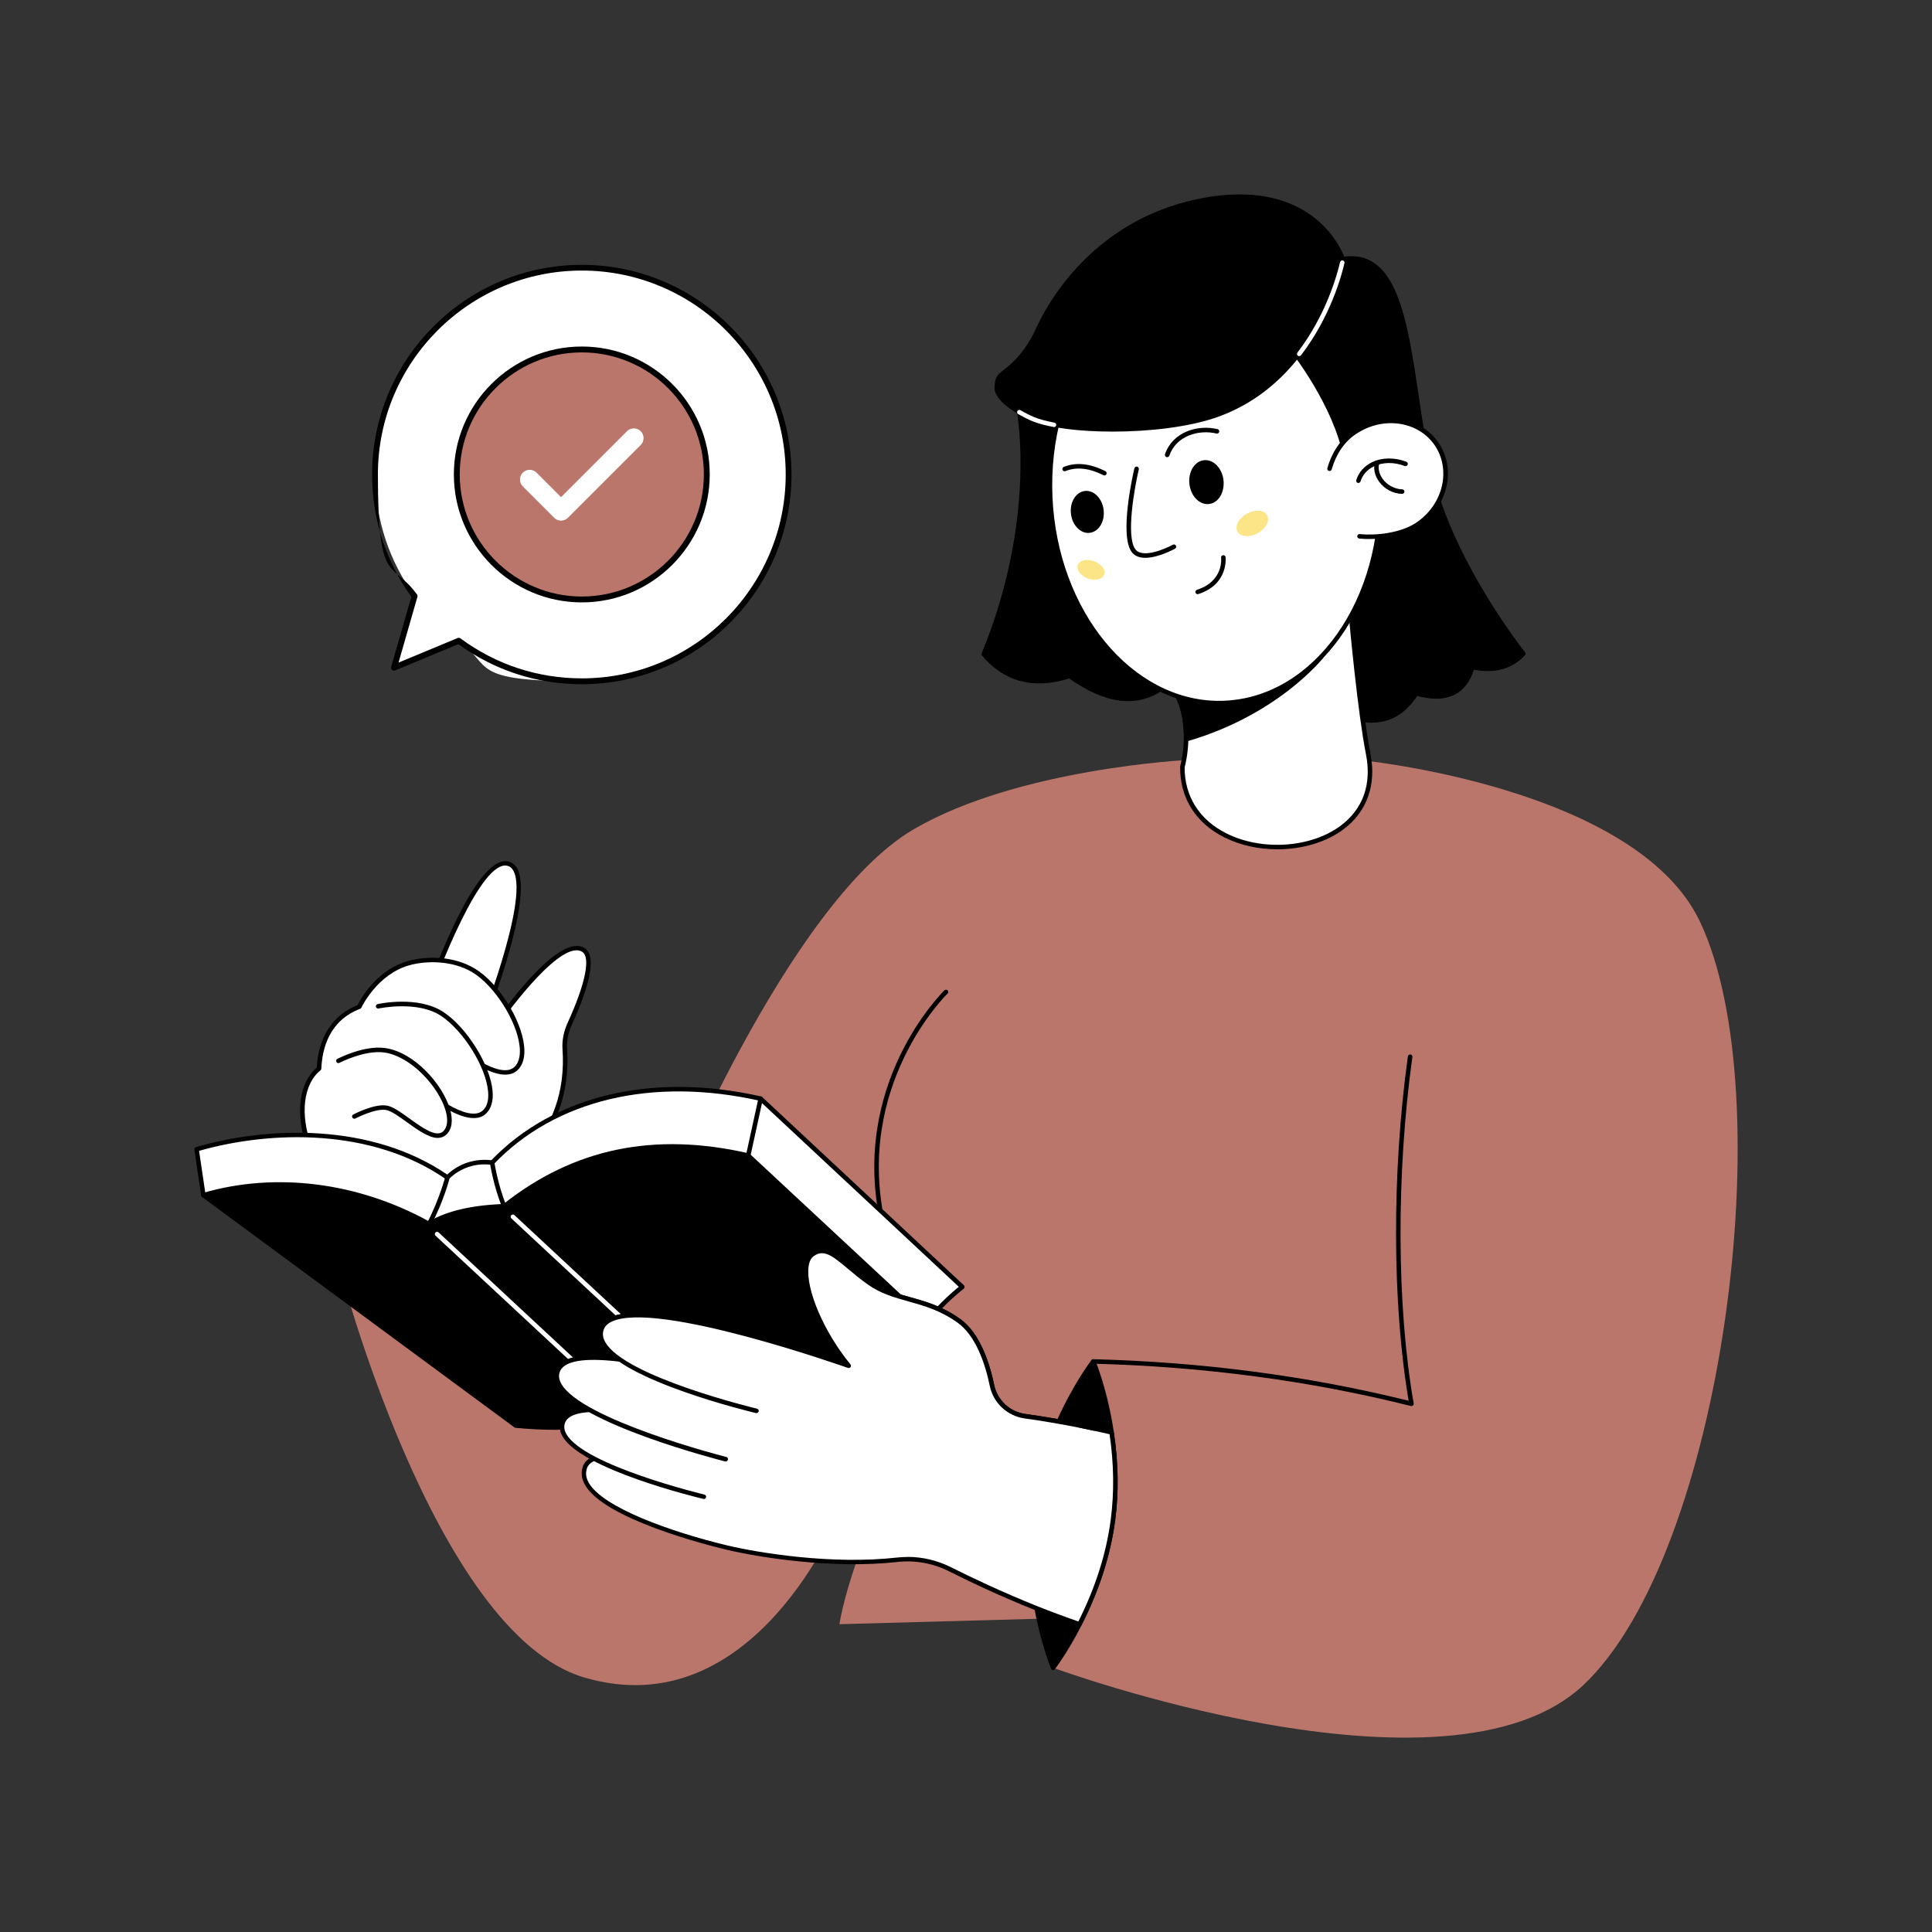<svg xmlns="http://www.w3.org/2000/svg" id="Calque_1" viewBox="0 0 2500 2500"><rect x="0" y="0" width="2500" height="2500" fill="#333333" stroke="none"/><defs><style>      .st0 {        fill: #ba766b;      }      .st1 {        fill: #fff;      }      .st2 {        fill: #fbe586;      }    </style></defs><path class="st0" d="M1130.9,1959.9s-35.6,86.2-44.7,141.8l449.4-12.3-404.7-129.5Z"></path><path class="st0" d="M437.9,1635.1s123.2,477.9,317.9,535.5c220.4,65.2,330.4-210.7,330.4-210.7"></path><polygon class="st0" points="1740.2 1023.8 1548.1 1023.8 1179.1 1880.3 1970.6 1880.3 1740.2 1023.8"></polygon><path class="st0" d="M1624.3,1031.3l-87.7-47.9s-218.9,10.8-354,89.5c-165.1,96.1-326.2,498.4-326.2,498.4l383.9,231.6"></path><path d="M1144.3,1909.6c-.3,0-.6,0-.8-.1-1.5-.5-2.4-2.1-1.9-3.6.4-1.3,40.5-137.1-1.4-319-42.4-184.3,80.7-304.2,81.9-305.4,1.2-1.1,3-1.1,4.1,0,1.1,1.2,1.1,3,0,4.1-1.2,1.2-121.9,118.9-80.3,299.9,42.2,183.5,1.7,320.6,1.3,322-.4,1.3-1.5,2.1-2.8,2.1Z"></path><path class="st0" d="M1665.4,1024.4l93.2-41s357.9,34.4,441,208.9c107,224.6,30.4,818.6-151.2,988.6-175.7,164.4-685.7-22.8-685.7-22.8l52-396.4c144.8,3.7,282,22.3,411.8,54.8-22.9-130.6-22-303.6-1.7-449.1"></path><path d="M1971.3,845.9s-95.7-118.5-122.8-242.5-22.7-283.1-110.8-268-418.7,197.7-418.7,197.7c0,0,26.3,138.2-45.9,313.4,29.3,34.6,66.8,42.5,111,28.1,46.4,33.5,86.3,38.6,119.6,15.6l261,41.4c30.4,4,52.1-9.2,67.7-34.3,40,11.3,63.2-1.6,72.8-34,28.3,6,50-.2,66-17.4Z"></path><path d="M1775.2,935.2c-3.5,0-7.1-.2-10.8-.7l-260-41.2c-33.9,22.8-74.5,17.6-120.8-15.4-46,14.5-83.9,4.6-112.8-29.5-.7-.8-.9-2-.5-3,71.1-172.4,46-310.4,45.7-311.8-.2-1.2.3-2.5,1.5-3.1,13.5-7.5,332.1-183,419.7-198,16.3-2.8,30.5.1,42.3,8.7,34.6,25.1,45.1,95.7,56.2,170.4,4.5,30.4,9.2,61.9,15.6,91.2,26.7,121.9,121.3,240.1,122.2,241.2.9,1.1.9,2.8-.1,3.8-16.4,17.7-38.6,24-66.1,18.8-10.7,32.7-35.5,44.1-73.5,34-14.9,22.9-34.6,34.5-58.6,34.5ZM1503.7,887.3c.2,0,.3,0,.5,0l261,41.4c27.5,3.6,48.7-7.1,64.8-32.9.7-1.1,2-1.6,3.3-1.3,37.1,10.5,59.7,0,69.2-32,.4-1.5,1.9-2.4,3.4-2,25.9,5.5,46.1.7,61.5-14.8-12.7-16.2-96.8-127.2-121.8-241.7-6.5-29.5-11.1-61.1-15.7-91.6-10.9-73.5-21.2-142.9-53.8-166.5-10.6-7.7-23-10.2-37.9-7.6-83.2,14.3-389.5,181.8-416,196.4,2.9,18.1,20.4,149.7-45.8,311.3,27.6,31.8,62.6,40.2,106.8,25.9.9-.3,1.9-.1,2.6.4,45,32.5,84.1,37.7,116.2,15.5.5-.3,1.1-.5,1.7-.5Z"></path><path class="st1" d="M1529.9,992.2s4.3-15.1,4.8-35.6c.5-19.9-2.7-45-17-66.4-7.3-10.9,3.6-22.7,23.8-34.1,60.6-34.3,206.1-66.2,206.1-66.2,0,0,10.8,124.5,22.8,186,29.9,153.2-241.9,161.5-240.5,16.3Z"></path><path d="M1652.8,1099c-23.9,0-47.9-5.1-68.6-15.5-37.2-18.7-57.5-51.1-57.1-91.3,0-.3,0-.5.1-.8,0-.2,4.2-15,4.7-34.9.4-17.6-2.1-43.1-16.5-64.7-2.6-3.9-3.3-8-2.3-12.2,2-8.3,10.9-16.8,27.1-26,60.3-34.2,205.4-66.2,206.9-66.5.8-.2,1.7,0,2.4.5.7.5,1.1,1.3,1.2,2.1.1,1.2,10.9,125.1,22.7,185.7,7.8,40-4.4,74.6-34.4,97.3-22.9,17.4-54.4,26.3-86.2,26.3ZM1532.9,992.6c-.2,37.7,18.9,68.1,53.9,85.7,46.3,23.3,110.2,18.8,148.6-10.3,19.9-15.1,41.6-43.2,32.2-91.6-10.8-55.2-20.7-162.7-22.5-182.9-21.8,4.9-147.5,34.3-202,65.2-18.1,10.2-23.2,17.8-24.3,22.3-.6,2.6-.1,5.1,1.5,7.6,15.2,22.9,17.9,49.6,17.5,68.1-.5,19.1-4.1,33.4-4.8,35.9Z"></path><path d="M1709.7,849.7s-56.4,72.7-174.9,106.9c.5-19.9-2.7-45-17-66.4-7.3-10.9,3.6-22.7,23.8-34.1l168.1-6.4Z"></path><path d="M1534.8,959.5c-.6,0-1.3-.2-1.8-.6-.7-.6-1.2-1.5-1.1-2.4.4-17.6-2.1-43.1-16.5-64.7-2.6-3.9-3.3-8-2.3-12.2,2-8.3,10.9-16.8,27.1-26,.4-.2.9-.4,1.3-.4l168.1-6.4c1-.1,2.2.6,2.7,1.6s.4,2.2-.3,3.1c-.6.7-58.4,73.9-176.4,107.9-.3,0-.5.1-.8.1ZM1542.4,859c-17.6,10.1-22.6,17.5-23.7,22-.6,2.6-.1,5.1,1.5,7.6,14.2,21.3,17.5,45.9,17.5,64.1,95.9-28.7,150.4-83.1,165.4-99.8l-160.7,6.1Z"></path><g><path class="st1" d="M1786.5,624.5c6.8,152.2-83.4,279.8-201.5,285.1-118.1,5.3-219.3-113.8-226.1-266-6.8-152.2,83.4-279.8,201.5-285,118.1-5.3,219.3,113.8,226.1,266Z"></path><path d="M1577.5,912.7c-116.2,0-214.8-118.7-221.5-269-6.8-153.5,84.8-282.8,204.3-288.1,58-2.5,113.8,24,157.1,75,43.1,50.7,68.7,119.5,72,193.8,6.8,153.5-84.8,282.8-204.3,288.2-2.5.1-5.1.2-7.6.2ZM1568,361.3c-2.5,0-5,0-7.4.2-116.3,5.2-205.4,131.7-198.7,282,6.6,147.1,102.6,263.4,215.6,263.4,2.5,0,4.9,0,7.4-.2,116.3-5.2,205.4-131.7,198.7-282.1-3.3-73-28.3-140.5-70.6-190.2-40.2-47.3-91.4-73.1-144.9-73.1Z"></path><path d="M1672.1,452s56.3,70.4,69.3,140.2,50.4-50.4,50.4-50.4c0,0-36.9-98.4-83.3-136.8-46.4-38.5-36.4,47-36.4,47Z"></path><path d="M1753.2,617c-.1,0-.3,0-.4,0-6.7-.4-11.2-8.1-14.2-24.2-12.8-68.3-68.2-138.2-68.8-138.9-.3-.4-.6-.9-.6-1.5-.6-5-5.2-49.1,12.1-58.5,7.4-4,17.2-1,29.2,8.9,46.5,38.5,82.6,134,84.2,138,.2.6.2,1.3,0,1.9-3.9,12.5-23.9,74.2-41.4,74.2ZM1674.9,450.9c5.8,7.4,57,74.8,69.4,140.8,3.3,17.7,7.6,19.3,8.8,19.4,0,0,.1,0,.2,0,9.5,0,26.3-40,35.4-69.1-3.9-10.1-39.2-99.1-82.1-134.7-6.8-5.7-16.3-11.7-22.6-8.3-11.5,6.2-10.5,38.8-9.1,51.8Z"></path><path class="st1" d="M1759.2,694c19.2,2,52.3-.6,74.1-14.7,36.9-24,48.1-71.2,25.9-104.3-22.2-33.1-69.8-40.1-106.3-15.6-16.1,10.8-26.9,27.8-32.5,47.3"></path><path d="M1771.7,697.5c-4.5,0-8.8-.2-12.8-.6-1.6-.2-2.8-1.6-2.6-3.2.2-1.6,1.6-2.8,3.2-2.6,20.8,2.2,52.3-1.3,72.2-14.2,17.8-11.6,30.4-29.7,34.5-49.8,3.7-18,.3-36-9.4-50.5-10.3-15.3-26.6-25.3-45.8-28.2-19.4-2.9-39.4,1.9-56.5,13.3-14.7,9.8-25.5,25.6-31.3,45.7-.4,1.5-2.1,2.4-3.6,2-1.6-.5-2.4-2.1-2-3.6,6.2-21.4,17.8-38.3,33.7-48.9,18.3-12.3,39.8-17.3,60.6-14.3,20.9,3.1,38.6,14,49.8,30.7,10.7,15.9,14.3,35.4,10.3,54.9-4.4,21.5-17.9,41-37,53.5-17.3,11.2-42.6,15.8-63.2,15.8Z"></path><path d="M1757.8,625c-.3,0-.6,0-.9-.1-1.5-.5-2.4-2.1-1.9-3.7,3.1-10,10.3-18.1,20.2-23,13-6.3,29.2-6.6,44.6-.7,1.5.6,2.3,2.3,1.7,3.8-.6,1.5-2.3,2.3-3.8,1.7-13.8-5.3-28.4-5.1-40,.5-8.6,4.2-14.5,10.9-17.2,19.4-.4,1.2-1.5,2-2.8,2Z"></path><path d="M1814.3,639.1h0c-11.8-.4-22.9-6.3-29.8-15.9-5.7-7.9-7.7-17.2-5.3-25.3.4-1.5,2.1-2.4,3.6-2s2.4,2.1,2,3.6c-1.9,6.4-.3,13.8,4.4,20.2,5.9,8.1,15.3,13.1,25.3,13.5,1.6,0,2.9,1.4,2.8,3,0,1.6-1.3,2.8-2.9,2.8Z"></path><path d="M1429.2,615.2c-.4,0-.9,0-1.3-.3-18.7-9.3-34.8-11-49.2-5.3-1.5.6-3.2-.1-3.8-1.6-.6-1.5.1-3.2,1.6-3.8,16-6.4,33.7-4.6,53.9,5.5,1.4.7,2,2.5,1.3,3.9-.5,1-1.5,1.6-2.6,1.6Z"></path><path d="M1510.2,591.6c-.3,0-.6,0-.9-.2-1.5-.5-2.3-2.2-1.8-3.7,10.1-29.2,42.6-38.5,68-32.4,1.6.4,2.5,2,2.2,3.5s-2,2.5-3.5,2.2c-22.9-5.5-52.1,2.7-61.1,28.6-.4,1.2-1.6,2-2.8,2Z"></path><g><path d="M1409.6,686.5c10.1-1.2,17-12.9,15.4-26.3-1.6-13.4-10.9-23.3-21-22.1s-17,12.9-15.4,26.3,10.9,23.3,21,22.1Z"></path><path d="M1408.1,689.6c-10.9,0-20.7-10.7-22.3-24.8-.8-7.1.5-14,3.8-19.5,3.4-5.8,8.5-9.3,14.3-10,11.7-1.3,22.5,9.8,24.2,24.7.8,7.1-.5,14-3.8,19.5-3.4,5.8-8.5,9.3-14.3,10h0c-.6,0-1.3.1-1.9.1ZM1409.6,686.5h0,0ZM1405.7,641c-.4,0-.8,0-1.3,0-3.9.5-7.4,3-9.9,7.1-2.6,4.4-3.7,10.1-3,15.9,1.3,11.7,9.3,20.5,17.8,19.5h0c3.9-.5,7.4-3,9.9-7.1,2.6-4.4,3.7-10.1,3-15.9-1.3-11.1-8.6-19.6-16.5-19.6Z"></path></g><g><path d="M1564.1,649.3c10.6-1.2,17.9-13.6,16.3-27.7-1.6-14.1-11.5-24.5-22.1-23.3-10.6,1.2-17.9,13.6-16.3,27.7s11.5,24.5,22.1,23.3Z"></path><path d="M1562.4,652.3c-5.3,0-10.6-2.4-14.8-6.9-4.6-4.8-7.6-11.6-8.5-19s.6-14.7,3.9-20.5c3.6-6,8.8-9.7,14.9-10.4,12.1-1.4,23.5,10.2,25.3,25.8.8,7.4-.6,14.7-3.9,20.5-3.6,6-8.8,9.7-14.9,10.4h0c-.7,0-1.4.1-2,.1ZM1559.9,601.2c-.4,0-.9,0-1.3,0-4.2.5-7.9,3.2-10.5,7.6-2.8,4.7-3.9,10.7-3.2,16.8s3.2,11.8,6.9,15.7c3.5,3.7,7.8,5.5,12,5h0c4.2-.5,7.9-3.2,10.5-7.6,2.8-4.7,3.9-10.7,3.2-16.8-1.4-11.8-9.1-20.8-17.5-20.8Z"></path></g><path d="M1482,721.8c-6.8,0-13.1-1.8-17.2-7-17.3-21.6,2.2-105.2,3.1-108.8.4-1.6,1.9-2.5,3.5-2.2,1.6.4,2.5,1.9,2.2,3.5-5.5,23.4-17.1,87.7-4.2,103.8,9.3,11.6,37.9-.6,48.2-6.2,1.4-.8,3.2-.3,4,1.1.8,1.4.3,3.2-1.1,4-1.2.6-21.6,11.8-38.3,11.8Z"></path><path d="M1549.8,768.9c-1.2,0-2.4-.8-2.8-2-.5-1.5.3-3.2,1.9-3.7,34.9-11.3,31.3-41.2,31.2-41.5-.2-1.6.9-3.1,2.5-3.3,1.6-.2,3.1.9,3.3,2.5,0,.3,4.2,35.1-35.2,47.8-.3.1-.6.1-.9.1Z"></path><ellipse class="st2" cx="1620.5" cy="677.6" rx="21.9" ry="14.4" transform="translate(-126 864.2) rotate(-28.8)"></ellipse><ellipse class="st2" cx="1411.5" cy="737.1" rx="11.9" ry="18.2" transform="translate(230.7 1805.5) rotate(-69.7)"></ellipse></g><g><path d="M1737.7,335.5s-28.4,154.3-164,201.7c-66.3,23.2-190.4,23.7-236.6,5.1-14.1-5.7-47.2-24-47.2-40.2s9.7-19.4,20-28.9c13.9-12.7,24.9-28.4,32.9-46.1,23.1-51.1,85.3-141.4,207.8-166.8,154.2-32,187,75.1,187,75.1Z"></path><path d="M1439.8,558.5c-42.8,0-82.1-4.8-103.8-13.5-12.7-5.1-49-24-49-42.9s7.1-18.3,20.9-31c13.4-12.2,24.2-27.4,32.2-45.1,14.6-32.3,72.9-140,209.8-168.5,155-32.1,190.1,76,190.4,77.1.1.5.2.9,0,1.4-.3,1.6-30.3,156.5-165.9,204-36.3,12.7-87.7,18.5-134.9,18.5ZM1605.4,257.2c-16.1,0-34,1.8-54.1,6-134.2,27.9-191.4,133.5-205.7,165.1-8.3,18.4-19.6,34.2-33.6,47-12.3,11.2-19,20.7-19,26.7,0,13.6,29.5,31.2,45.3,37.5,43.7,17.6,167.7,18.3,234.6-5.2,127.7-44.7,159.6-187.5,161.9-198.8-2.8-8.4-29.4-78.4-129.3-78.4Z"></path></g><path class="st1" d="M1681.2,460.9c-.6,0-1.2-.2-1.8-.6-1.3-1-1.5-2.8-.5-4.1,37.4-48.8,51.7-101.9,55.1-117,.4-1.6,1.9-2.5,3.5-2.2,1.6.4,2.6,1.9,2.2,3.5-3.5,15.4-18,69.5-56.2,119.2-.6.8-1.4,1.1-2.3,1.1Z"></path><path class="st1" d="M1363.8,552.5c-.2,0-.4,0-.5,0-10.8-2-20-4.5-27.2-7.4-5.4-2.2-12.3-5.7-18.6-9.3-1.4-.8-1.8-2.6-1-4,.8-1.4,2.6-1.8,4-1,6,3.5,12.6,6.9,17.8,9,6.8,2.8,15.6,5.1,26.1,7.1,1.6.3,2.6,1.8,2.3,3.4-.3,1.4-1.5,2.4-2.9,2.4Z"></path><path d="M1826.5,1819.4c-.2,0-.5,0-.7,0-130.2-32.7-268.6-51.1-411.2-54.8-1.6,0-2.9-1.4-2.8-3,0-1.6,1.3-2.8,2.9-2.8h0c141.4,3.6,278.7,21.7,408.1,53.8-21.4-125.8-21.8-296-1-445.6.2-1.6,1.7-2.7,3.3-2.5,1.6.2,2.7,1.7,2.5,3.3-21,150.9-20.4,322.6,1.7,448.2.2,1-.2,2-.9,2.6-.5.5-1.3.8-2,.8Z"></path><g><path d="M1440.2,1966.7c-7.1,53.8-25.9,101-43.3,135.1-17.9,35.2-34.2,56.4-34.2,56.4,0,0-12.7-30.6-21.2-76.9-6.5-35.6-10.5-80.5-4.3-128,5.7-43.4,19-82.4,33.1-113.8,21.4-47.8,44.4-77.7,44.4-77.7,0,0,15.5,37.2,23.7,91.9,5,32.9,7.2,72,1.8,113.1Z"></path><path d="M1362.7,2161c-.1,0-.2,0-.4,0-1-.1-1.9-.8-2.3-1.8-.1-.3-12.9-31.4-21.4-77.5-8.2-44.7-9.7-88.1-4.3-128.9,4.9-37.7,16.2-76.3,33.3-114.6,21.3-47.6,44.5-78,44.8-78.3.6-.8,1.7-1.2,2.7-1.1,1,.1,1.9.8,2.3,1.8.2.4,15.8,38.2,23.9,92.6,6,39.4,6.6,77.8,1.8,113.9-5.9,45-20.6,90.8-43.6,136-17.8,35-34.3,56.6-34.5,56.8-.6.7-1.4,1.2-2.3,1.2ZM1413.9,1767.7c-7,9.9-24.5,36.2-40.9,72.9-16.9,37.8-28,75.8-32.8,113-5.3,40.2-3.8,83,4.3,127.1,6.4,34.9,15.3,61,19.2,71.4,5.6-7.8,17.8-26.1,30.8-51.6,22.7-44.6,37.2-89.8,43-134.1h0c4.7-35.6,4.1-73.4-1.8-112.3-6.3-42.3-17.2-74.4-21.6-86.3Z"></path></g><g><path class="st1" d="M678.9,1500.9c36.9-38.5,55.7-85.5,51.8-143.3-.8-11.1,1.5-22.2,6.1-32.2,13-28.4,36-85.4,17.6-96.3-33.8-20-117.6,104.2-117.6,104.2h-15.8s81.6-203.5,36.4-215.6c-43.5-11.7-111.4,190.2-111.4,190.2l-154.9,175.8,202.6,63.2,85.1-46.1Z"></path><path d="M593.8,1549.9c-.3,0-.6,0-.9-.1l-202.6-63.2c-.9-.3-1.7-1.1-1.9-2s0-2,.6-2.7l154.5-175.4c7.9-23.4,70.3-203.4,114.7-191.6,5,1.3,8.9,4.7,11.6,10,19.3,38.6-34.2,179.2-44.4,205.5h10c12.1-17.8,86.5-124.1,120.7-103.8,19.1,11.3,1.6,60.6-16.4,100-4.5,9.9-6.6,20.6-5.9,30.8,3.8,56.2-13.9,105.1-52.6,145.5-.2.2-.5.4-.7.6l-85.2,46.1c-.4.2-.9.3-1.4.3ZM396.4,1482.3l197.1,61.5,83.7-45.3c37.8-39.7,54.4-85.7,50.7-140.8-.8-11.2,1.5-22.8,6.4-33.7,23.4-51.1,30.4-85.7,18.8-92.5-25.8-15.3-90.8,69.4-113.7,103.3-.5.8-1.5,1.3-2.4,1.3h-15.8c-1,0-1.9-.5-2.4-1.3-.5-.8-.7-1.8-.3-2.7.7-1.7,65.9-165.3,46.2-204.7-1.9-3.8-4.5-6.1-7.9-7-33.6-9-89.2,132.9-107.9,188.3-.1.4-.3.7-.6,1l-151.9,172.5ZM678.9,1500.9h0,0Z"></path><path class="st1" d="M574.2,1342.7s68.8,63.3,93.4,40.1c25-23.6-13.3-101.7-54.5-126.7-28.2-17.1-62.9-15.4-83.1-10-44.6,11.8-65.2,56.9-65.2,56.9-37,14.1-50.6,46.8-52.1,80-23.4,18.8-27.9,59.7-12.6,100.8"></path><path d="M400.1,1486.7c-1.2,0-2.3-.7-2.7-1.9-15.8-42.4-10.7-83.6,12.5-103.3,2.1-39.6,20.8-68.2,52.8-80.9,3.6-7.2,24.5-46.2,66.6-57.4,23-6.1,57.5-6.6,85.4,10.3,30.1,18.3,59.8,65.1,63.5,100,1.5,13.9-1.5,24.7-8.5,31.3-26.2,24.7-94.4-37.5-97.3-40.1-1.2-1.1-1.3-2.9-.2-4.1,1.1-1.2,2.9-1.3,4.1-.2,18.6,17.1,70.9,57.6,89.4,40.2,7.1-6.7,7.6-18.1,6.7-26.5-3.5-32.9-32.4-78.4-60.7-95.7-26.3-16-60-15.2-80.8-9.7-42.7,11.3-63.1,54.8-63.3,55.2-.3.7-.9,1.2-1.6,1.5-39.4,15-49,50.3-50.2,77.4,0,.8-.4,1.6-1.1,2.2-22.1,17.7-26.8,56.9-11.7,97.5.6,1.5-.2,3.2-1.7,3.8-.3.1-.7.2-1,.2Z"></path><g><path class="st1" d="M489.3,1302.1s51.1-11.3,83.1,10c40.2,26.7,79.5,103.2,54.5,126.7-24.5,23.1-93.4-40.1-93.4-40.1"></path><path d="M613,1446.8c-31,0-79-43.7-81.4-45.9-1.2-1.1-1.3-2.9-.2-4.1,1.1-1.2,2.9-1.3,4.1-.2,18.6,17.1,70.9,57.6,89.4,40.2,5.4-5.1,7.7-13.3,6.7-24.3-2.7-31.8-31.7-78.5-60.8-97.9-30.6-20.4-80.4-9.7-80.9-9.6-1.6.3-3.1-.7-3.5-2.2s.6-3.1,2.2-3.5c2.1-.5,52.7-11.3,85.4,10.4,30.4,20.2,60.6,68.9,63.4,102.2,1.1,12.9-1.8,22.7-8.5,29.1-4.3,4.1-9.8,5.8-16,5.8Z"></path></g><g><path class="st1" d="M437.9,1372.8s33.4-17.6,60.4-13.7c50.8,7.5,101.6,85.4,77,107.3-17.1,15.2-55.7-29.2-74.7-32.9-15.1-2.9-42,11.2-42,11.2"></path><path d="M566.6,1472.5c-11.8,0-26.7-10.7-40.2-20.5-10.3-7.4-20-14.4-26.5-15.6-13.9-2.7-39.8,10.8-40,10.9-1.4.8-3.2.2-4-1.2-.8-1.4-.2-3.2,1.2-3.9,1.1-.6,27.9-14.6,43.9-11.5,7.8,1.5,18,8.8,28.8,16.6,16.2,11.7,34.5,24.9,43.4,16.9,5.8-5.2,7-15,3.3-27.5-9.3-31.2-45-69.7-78.7-74.7-25.6-3.8-58.3,13.2-58.6,13.3-1.4.8-3.2.2-3.9-1.2-.8-1.4-.2-3.2,1.2-3.9,1.4-.7,34.6-18,62.2-14,36.9,5.4,73.6,45.9,83.5,78.8,4.4,14.8,2.7,26.7-5,33.5-3.1,2.7-6.6,3.9-10.5,3.9Z"></path></g></g><g><path class="st1" d="M1245.2,1665.3l-261-243.6c-146.3-33-271.2,3.2-347.3,82.7-24.6-3.2-44.4,5.9-57.9,19.3-97.4-67.7-232.1-63.5-324.5-36.5l8.8,59.4,400.5,165.6c47.2,4.8,119,61.2,173.7,55.3l342.8-34.8c20.5-25.4,41.7-49,65-67.4Z"></path><path d="M829.1,1770.9c-30.1,0-63.7-15.6-96.3-30.7-25.6-11.9-49.8-23.1-69.4-25.1-.3,0-.6,0-.8-.2l-400.5-165.6c-1-.4-1.6-1.3-1.8-2.3l-8.8-59.4c-.2-1.4.7-2.8,2.1-3.2,92.6-27.1,226.3-31.8,325.1,35.5,15.5-14.4,35.7-21,57.1-18.6,81.4-84.1,208.5-114.2,349.1-82.5.5.1,1,.4,1.3.7l261,243.6c.6.6,1,1.4.9,2.3,0,.8-.4,1.6-1.1,2.2-20.1,15.9-40,36.5-64.5,66.9-.5.6-1.2,1-2,1.1l-342.8,34.8c-2.8.3-5.7.5-8.6.5ZM664.4,1709.3c20.5,2.2,45,13.5,70.9,25.6,35,16.2,71.2,33,101.8,29.7l341.6-34.7c23.4-28.9,42.7-49.1,62-64.8l-258-240.8c-138.8-31.1-264-1.2-343.8,82.1-.7.7-1.6,1-2.5.9-21-2.7-40.7,3.8-55.5,18.4-1,1-2.6,1.1-3.7.3-96.4-67-227.8-63-319.6-36.8l8.2,55.3,398.5,164.8Z"></path><path d="M555.1,1586.9c-.5,0-.9-.1-1.4-.3-1.4-.8-2-2.5-1.2-3.9,15.7-29.5,23.5-59.4,23.6-59.7.4-1.6,2-2.5,3.6-2.1,1.6.4,2.5,2,2.1,3.6,0,.3-8,30.8-24.1,61-.5,1-1.5,1.5-2.6,1.5Z"></path><path d="M652.4,1564c-1.2,0-2.2-.7-2.7-1.8-11.4-28.3-15.7-57-15.7-57.3-.2-1.6.9-3.1,2.5-3.3,1.6-.2,3.1.9,3.3,2.5,0,.3,4.2,28.3,15.3,56,.6,1.5-.1,3.2-1.6,3.8-.4.1-.7.2-1.1.2Z"></path><path d="M968.1,1498.3c-.2,0-.4,0-.6,0-1.6-.3-2.6-1.9-2.2-3.5l16.1-73.7c.3-1.6,1.9-2.6,3.5-2.2,1.6.3,2.6,1.9,2.2,3.5l-16.1,73.7c-.3,1.4-1.5,2.3-2.8,2.3Z"></path><path d="M1228,1737.3l-259.9-241.9c-128.7-29.3-231.2-1.4-315.7,65.7-43.1,1.3-74.8,9.4-97.3,22.9-93.5-52.1-199.5-64.4-291.9-37.4l404.1,298.1c47.2,4.8,99.4,2.4,154.1-3.5l336.3-38.3,70.3-65.6Z"></path><path d="M721.4,1850.2c-19.4,0-37.4-.9-54.4-2.6-.5,0-1-.2-1.4-.6l-404.1-298.1c-.9-.7-1.3-1.8-1.1-2.9.2-1.1,1-2,2.1-2.3,94-27.4,200.5-14,292.7,36.8,23.3-13.6,55.7-21.1,96.3-22.5,91.2-72.1,195.1-93.6,317.4-65.6.5.1,1,.4,1.3.7l259.9,241.9c.6.6.9,1.3.9,2.1s-.3,1.6-.9,2.1l-70.3,65.6c-.5.4-1,.7-1.7.8l-336.3,38.3c-37.8,4.1-70.7,6.1-100.3,6.1ZM668.3,1841.9c41.8,4.2,91.8,3,152.7-3.6l335.4-38.2,67.3-62.8-257-239.2c-120.5-27.3-222.7-5.9-312.5,65.3-.5.4-1.1.6-1.7.6-40.9,1.3-73.1,8.8-95.9,22.5-.9.5-2,.6-2.9,0-89.2-49.7-192.4-63.7-283.9-38.8l398.6,294.1Z"></path><path class="st1" d="M903.2,1800.3c-.7,0-1.4-.3-2-.8l-239.5-222.9c-1.2-1.1-1.2-2.9-.2-4.1,1.1-1.2,2.9-1.2,4.1-.2l239.5,222.9c1.2,1.1,1.2,2.9.2,4.1-.6.6-1.4.9-2.1.9Z"></path><path class="st1" d="M813.4,1830.4c-.7,0-1.4-.3-2-.8l-247.8-230.6c-1.2-1.1-1.2-2.9-.2-4.1,1.1-1.2,3-1.2,4.1-.2l247.8,230.6c1.2,1.1,1.2,2.9.2,4.1-.6.6-1.4.9-2.1.9Z"></path></g><g><path class="st1" d="M1440.2,1966.7c-7.1,53.8-25.9,101-43.3,135.1-19.1-6.5-37.7-13.5-55.4-20.6-45.7-18.2-85.4-37.1-111.9-50.5-21.2-10.7-45.1-15.1-68.7-12.4-77.9,8.7-170.7-3.9-221.2-16.1-51-12.3-198.9-54.3-182.6-103.2,8.7-26.3,77.2-17.1,145.5-.6l-18.9-101.4c-56.2-20-114.7-48.4-105.1-77.2,19.9-59.7,319.9,47.4,319.9,47.4-44.9-54.6-69.1-128.6-47-144.3,20.9-14.9,37.8,11.4,73,36.5,35.2,25.1,72.8,18.7,116,49.3,24.4,17.3,36.9,53.3,43.3,84.1,4.3,21,21.6,36.8,42.8,39.7,12.3,1.7,27.1,4,43.8,6.9,20.4,3.7,43.5,8.3,68.1,14.1,5,32.8,7.2,72,1.8,113.1Z"></path><path d="M1396.9,2104.7c-.3,0-.6,0-.9-.2-17.5-5.9-36.2-12.9-55.6-20.6-46.7-18.6-86.8-37.8-112.2-50.6-20.9-10.5-44.1-14.7-67.1-12.1-83.7,9.3-179.1-5.8-222.3-16.2-26.1-6.3-157.5-39.8-182-83.9-4.3-7.7-5.2-15.5-2.7-23.1,7.7-23.3,56.4-24.5,144.6-3.5l-17.8-95.3c-78.3-28.1-113.7-55.1-105.3-80.3,2-6,6.4-10.7,13.2-14,54.1-26.3,254.1,40,300.9,56.2-31.8-41.7-53-94.2-49.2-123,1.1-8.2,4.1-14.1,9.1-17.6,17.1-12.1,31.5,0,51.5,16.8,7.2,6.1,15.4,13,24.9,19.7,16.3,11.6,33.3,16.4,51.3,21.4,20.5,5.7,41.6,11.6,64.7,27.9,25.9,18.3,38.5,56.8,44.5,85.9,4.1,19.6,20.3,34.7,40.3,37.4,13.7,1.9,28.4,4.2,43.9,6.9,23.3,4.2,46.3,8.9,68.3,14.2,1.2.3,2,1.2,2.2,2.4,6,39.4,6.6,77.8,1.8,113.9-5.9,45-20.6,90.8-43.6,136-.5,1-1.5,1.6-2.6,1.6ZM1174.3,2014.6c19.5,0,38.8,4.6,56.5,13.5,25.3,12.7,65.3,31.8,111.7,50.4,18.4,7.3,36.2,13.9,52.9,19.7,22.1-43.9,36.2-88.2,41.9-131.9h0c4.6-35,4.1-72.2-1.5-110.4-21.3-5-43.5-9.6-66.1-13.7-15.4-2.7-30.1-5-43.7-6.9-22.5-3.1-40.7-20-45.2-42-5.8-28.1-17.8-65.1-42.1-82.3-22.2-15.7-42.9-21.5-62.9-27-18.5-5.2-36-10-53.2-22.2-9.7-6.9-18-13.9-25.3-20-20.9-17.6-31.5-25.6-44.3-16.5-3.6,2.5-5.8,7.1-6.7,13.6-3.8,29.3,20,84.8,54.2,126.5.8,1,.9,2.5.1,3.5-.8,1.1-2.1,1.5-3.4,1.1-2.5-.9-248-88-305.9-59.8-5.4,2.6-8.8,6.1-10.2,10.6-7,21.2,29.6,47.3,103.3,73.6,1,.3,1.7,1.2,1.9,2.2l18.9,101.4c.2,1-.1,2-.9,2.7s-1.7.9-2.7.7c-85.1-20.6-135.5-21.1-142.1-1.4-2,6.1-1.3,12.1,2.2,18.4,18.1,32.5,107.3,64,178.3,81.1,42.8,10.3,137.3,25.3,220.2,16,4.6-.5,9.2-.8,13.8-.8Z"></path><path class="st1" d="M936.6,1856.9c-82-24.2-196.9-51.1-208.4-16.5-16.3,49,182.6,96.3,182.6,96.3"></path><path d="M910.9,1939.6c-.2,0-.5,0-.7,0-6.5-1.5-158.4-38.1-182.5-81.3-3.5-6.3-4.3-12.6-2.3-18.7,9.6-28.9,80.9-24,212,14.6,1.5.5,2.4,2.1,2,3.6-.5,1.5-2.1,2.4-3.6,2-122.1-36-196.7-42.7-204.8-18.3-1.5,4.5-.9,9.1,1.8,14,22.9,41,177.2,78.1,178.7,78.5,1.6.4,2.5,1.9,2.2,3.5-.3,1.3-1.5,2.2-2.8,2.2Z"></path><g><path class="st1" d="M950.1,1792.7c-90-26.5-216.2-56.1-228.8-18.1-17.9,53.8,217.7,113.5,217.7,113.5"></path><path d="M939,1891.1c-.2,0-.5,0-.7,0-7.8-2-190.5-48.8-217.4-98-3.6-6.6-4.4-13.1-2.3-19.3,10.5-31.6,88.7-26.1,232.4,16.2,1.5.5,2.4,2.1,2,3.6-.5,1.6-2.1,2.4-3.6,2-134.2-39.5-216.3-46.8-225.2-20-1.5,4.7-.9,9.4,1.9,14.6,25.7,47,211.8,94.7,213.7,95.1,1.6.4,2.5,2,2.1,3.6-.3,1.3-1.5,2.2-2.8,2.2Z"></path></g><g><path class="st1" d="M1415.7,1848.3c-35.5-7.7-66.7-12.8-89.2-15.9-21.2-2.9-38.5-18.8-42.8-39.7-6.3-30.9-18.8-66.8-43.3-84.2-43.2-30.6-80.8-24.2-116-49.3s-52.1-51.4-73-36.5c-22.1,15.7,2.1,89.7,47,144.3,0,0-300-107.1-319.9-47.4-17.9,53.8,200.5,105.7,200.5,105.7"></path><path d="M1415.7,1851.3c-.2,0-.4,0-.6,0-36.8-8-68.7-13-89-15.8-22.5-3.1-40.7-20-45.3-42-5.8-28.1-17.8-65.1-42.1-82.3-22.2-15.7-42.9-21.5-62.9-27.1-18.5-5.2-36-10-53.2-22.2-9.7-6.9-17.9-13.8-25.3-20-20.9-17.6-31.5-25.6-44.3-16.5-3.6,2.5-5.8,7.1-6.7,13.6-3.9,29.2,19.9,84.8,54.2,126.5.8,1,.9,2.5.1,3.5-.8,1.1-2.1,1.5-3.4,1.1-2.5-.9-248-88-305.9-59.8-5.4,2.6-8.8,6.1-10.2,10.6-1.7,5-1,10.1,2,15.6,25.2,45.2,194.7,85.9,196.4,86.3,1.6.4,2.5,1.9,2.2,3.5-.4,1.6-2,2.5-3.5,2.2-7.1-1.7-173.7-41.8-200.1-89.2-3.8-6.9-4.7-13.7-2.5-20.3,2-6,6.4-10.7,13.2-14,54.1-26.3,254,40,300.9,56.2-31.8-41.7-53-94.2-49.2-123,1.1-8.2,4.1-14.1,9.1-17.6,17.1-12.2,31.5,0,51.5,16.8,7.2,6.1,15.4,13,24.9,19.7,16.3,11.6,33.3,16.4,51.3,21.4,20.5,5.7,41.7,11.6,64.7,27.9,25.9,18.3,38.5,56.9,44.5,85.9,4,19.6,20.2,34.7,40.3,37.4,20.4,2.8,52.5,7.9,89.5,15.9,1.6.3,2.6,1.9,2.2,3.5-.3,1.4-1.5,2.3-2.8,2.3Z"></path></g></g><g><path class="st1" d="M1020.5,614c0,147.8-119.8,267.6-267.5,267.6s-114.8-19.5-159.2-52.5l-83.8,34.8,26.6-92.5c-32.2-44.2-51.2-98.6-51.2-157.5,0-147.7,119.8-267.5,267.7-267.5,147.7,0,267.5,119.8,267.5,267.6Z"></path><path d="M752.9,885.4c-58,0-113.2-18-159.8-51.9l-81.8,34c-1.3.6-2.9.3-4-.7-1.1-1-1.5-2.5-1.1-3.9l26.1-90.7c-33.3-46.2-50.8-100.9-50.8-158.2,0-149.6,121.8-271.3,271.4-271.3s271.3,121.7,271.3,271.3-121.7,271.4-271.3,271.4ZM593.7,825.4c.8,0,1.6.2,2.2.7,45.7,33.8,99.9,51.7,157,51.7,145.5,0,263.8-118.4,263.8-263.9s-118.3-263.8-263.8-263.8-263.9,118.3-263.9,263.8,17.5,110,50.5,155.2c.7.9.9,2.1.6,3.3l-24.4,85,76.5-31.8c.5-.2.9-.3,1.4-.3Z"></path><path class="st0" d="M914.6,614c0,89.4-72.4,161.8-161.7,161.8s-161.8-72.4-161.8-161.8,72.4-161.7,161.8-161.7c89.3,0,161.7,72.4,161.7,161.7Z"></path><path d="M752.9,779.5c-91.3,0-165.6-74.3-165.6-165.6s74.3-165.5,165.6-165.5,165.5,74.2,165.5,165.5c0,91.3-74.2,165.6-165.5,165.6ZM752.9,456c-87.1,0-158,70.8-158,157.9s70.9,158,158,158,157.9-70.9,157.9-158-70.8-157.9-157.9-157.9Z"></path><path class="st1" d="M726,673.7h0c-3.3,0-6.5-1.3-8.9-3.7l-40.6-40.6c-4.9-4.9-4.9-12.8,0-17.8,4.9-4.9,12.8-4.9,17.8,0l31.7,31.7,85.3-85.3c4.9-4.9,12.8-4.9,17.8,0,4.9,4.9,4.9,12.8,0,17.8l-94.2,94.2c-2.4,2.4-5.6,3.7-8.9,3.7Z"></path></g></svg>